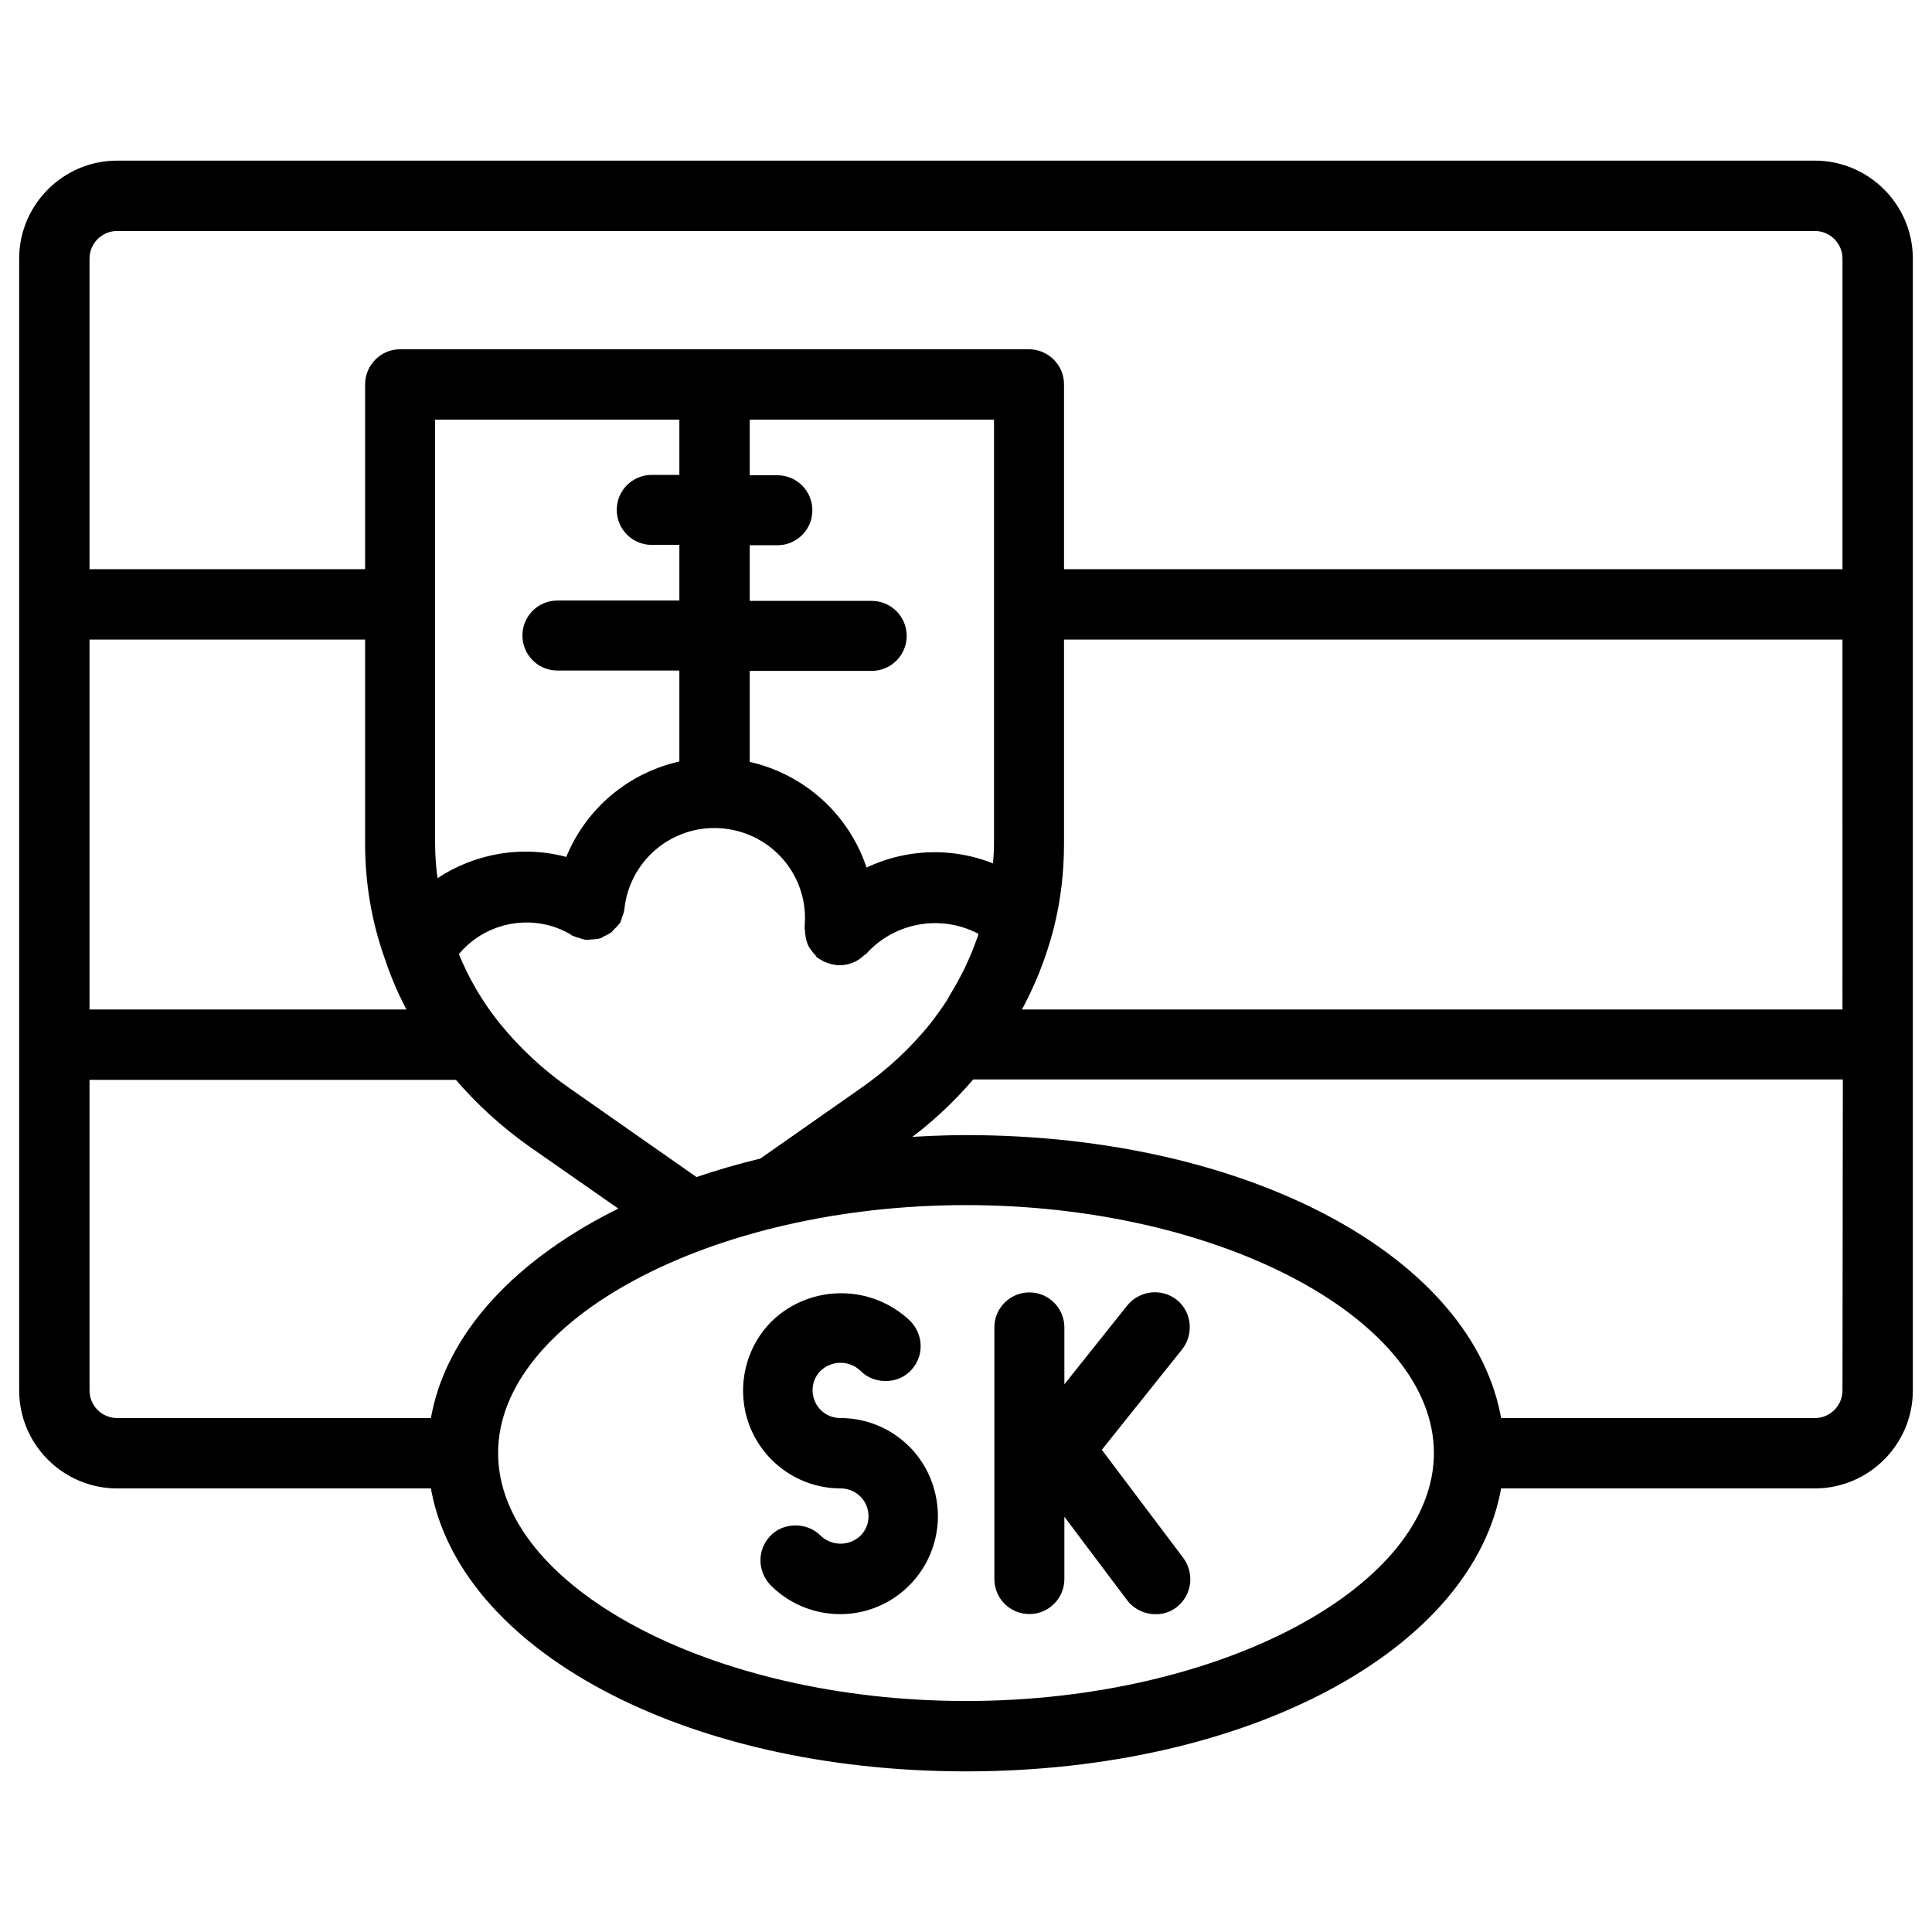 <?xml version="1.0" encoding="utf-8"?>
<!-- Generator: Adobe Illustrator 23.0.1, SVG Export Plug-In . SVG Version: 6.00 Build 0)  -->
<svg version="1.1" id="Capa_1" xmlns="http://www.w3.org/2000/svg" xmlns:xlink="http://www.w3.org/1999/xlink" x="0px" y="0px"
	 viewBox="0 0 524.4 524.4" style="enable-background:new 0 0 524.4 524.4;" xml:space="preserve">
<style type="text/css">
	.st0{stroke:#000000;stroke-width:3;stroke-miterlimit:10;}
	.st1{fill:none;stroke:#000000;stroke-width:23;stroke-linecap:round;stroke-miterlimit:10;}
	.st2{stroke:#000000;stroke-width:4;stroke-linecap:round;stroke-linejoin:round;stroke-miterlimit:10;}
	.st3{fill:none;stroke:#000000;stroke-width:3;stroke-linecap:round;stroke-linejoin:round;stroke-miterlimit:10;}
	.st4{stroke:#000000;stroke-width:2;stroke-miterlimit:10;}
	.st5{stroke:#000000;stroke-miterlimit:10;}
</style>
<g>
	<g>
		<g>
			<path class="st4" d="M492.6,44.6H31.8c-14.1,0-25.6,11.5-25.6,25.6v307.2c0,14.1,11.5,25.6,25.6,25.6h86
				c7.1,43.7,67.9,76.8,144.4,76.8s137.3-33.1,144.4-76.8h86c14.1,0,25.6-11.5,25.6-25.6V70.2C518.2,56.1,506.7,44.6,492.6,44.6z
				 M23.3,172.6h76.8v56.5c0,10.6,1.8,21.1,5.4,31.1c1.7,5.1,3.9,10.1,6.5,14.8H23.3C23.3,275,23.3,172.6,23.3,172.6z M31.8,385.9
				c-4.7,0-8.5-3.8-8.5-8.5v-85.3h100.9c5.8,6.8,12.5,12.9,19.8,18.1l25.8,18c-28.9,13.9-48.2,34.3-52,57.7L31.8,385.9L31.8,385.9z
				 M236.6,164.1h-34.1V147h8.5c4.7,0,8.5-3.8,8.5-8.5s-3.8-8.5-8.5-8.5h-8.5v-17.1h68.3v116.2c0,2.3-0.2,4.5-0.4,6.7
				c-11.5-5-24.6-4.6-35.8,1.1c-4.5-14.9-16.8-26.1-32.1-29.3v-26.5h34.1c4.7,0,8.5-3.8,8.5-8.5S241.3,164.1,236.6,164.1z
				 M219.5,249.4c0,0.8-0.1,1.6-0.1,2.6c0,0.2,0.1,0.4,0.1,0.6c0,0.6,0.1,1.2,0.2,1.7c0.1,0.5,0.2,1,0.4,1.5
				c0.2,0.5,0.5,1.1,0.9,1.5c0.3,0.4,0.5,0.8,0.9,1.1c0.2,0.2,0.3,0.4,0.5,0.7c0.4,0.3,0.8,0.5,1.2,0.7c0.2,0.2,0.5,0.3,0.8,0.4
				c0.9,0.4,1.8,0.7,2.7,0.7c0.1,0,0.1,0.1,0.2,0.1c0.2,0,0.3,0,0.5,0c2.2,0,4.3-0.8,5.8-2.2l0.1-0.1c0.2-0.2,0.4-0.3,0.7-0.5
				c8.2-9.1,21.7-11.3,32.4-5.2c-0.2,0.5-0.3,1.1-0.5,1.6c-0.3,0.9-0.7,1.8-1,2.7c-0.6,1.6-1.3,3.2-2,4.7c-0.4,0.9-0.8,1.8-1.3,2.7
				c-0.8,1.6-1.7,3.2-2.6,4.7c-0.5,0.8-0.9,1.5-1.3,2.3c-1.4,2.2-3,4.4-4.6,6.5c-5.5,6.9-12.1,13-19.3,18l-27.4,19.2
				c-6.2,1.5-12.1,3.2-17.9,5.2l-35-24.5c-7.2-5-13.7-11.1-19.2-17.9c-4.7-5.9-8.5-12.4-11.3-19.4c7.8-9.8,21.7-12.3,32.4-5.8
				c0,0,0.1,0,0.1,0.1c0.5,0.2,1,0.4,1.5,0.5c0.5,0.2,1.1,0.4,1.7,0.5l0.1,0c0.4,0,0.8,0,1.2-0.1c0.7,0,1.3-0.1,2-0.2
				c0.4-0.1,0.7-0.3,1-0.5c0.7-0.3,1.3-0.6,1.9-1c0.3-0.3,0.5-0.6,0.8-0.9c0.5-0.4,0.9-0.9,1.3-1.4c0-0.1,0-0.1,0.1-0.2
				c0.2-0.4,0.3-0.8,0.4-1.2c0.3-0.6,0.5-1.3,0.6-2l0-0.1c1.5-13.5,13.3-23.5,26.9-22.7C209,224.6,219.6,235.8,219.5,249.4z
				 M185.4,129.9h-8.5c-4.7,0-8.5,3.8-8.5,8.5c0,4.7,3.8,8.5,8.5,8.5h8.5v17.1h-34.1c-4.7,0-8.5,3.8-8.5,8.5s3.8,8.5,8.5,8.5h34.1
				v26.5c-14.2,2.9-25.9,12.8-31.1,26.3c-12.4-3.6-25.8-1.2-36.3,6.3c-0.6-3.7-0.9-7.5-0.9-11.2V112.9h68.3V129.9z M262.2,462.7
				c-69.4,0-128-31.3-128-68.3s58.6-68.3,128-68.3s128,31.3,128,68.3S331.6,462.7,262.2,462.7z M501.1,377.4c0,4.7-3.8,8.5-8.5,8.5
				h-86c-7.1-43.7-67.9-76.8-144.4-76.8c-6.1,0-12,0.3-17.9,0.7c7.2-5.1,13.7-11.1,19.4-17.8h237.5L501.1,377.4L501.1,377.4z
				 M501.1,275H275.7c4.1-7.3,7.2-15,9.3-23.1c1.9-7.5,2.8-15.1,2.8-22.8v-56.5h213.3L501.1,275L501.1,275z M501.1,155.5H287.8
				v-51.2c0-2.3-0.9-4.4-2.5-6c-1.6-1.6-3.8-2.5-6-2.5H108.6c-2.3,0-4.4,0.9-6,2.5s-2.5,3.8-2.5,6v51.2H23.3V70.2
				c0-4.7,3.8-8.5,8.5-8.5h460.8c4.7,0,8.5,3.8,8.5,8.5L501.1,155.5L501.1,155.5z"/>
			<path class="st4" d="M228.1,385.9c-3.5,0-6.6-2.1-7.9-5.3c-1.3-3.2-0.6-6.9,1.9-9.3c3.4-3.2,8.7-3.2,12.1,0
				c2.1,2.2,5.3,3,8.3,2.3s5.3-3.1,6.1-6c0.8-3-0.1-6.1-2.2-8.3c-10.1-9.7-26.1-9.7-36.2,0c-7.3,7.3-9.5,18.3-5.6,27.9
				c4,9.6,13.3,15.8,23.6,15.8c3.5,0,6.6,2.1,7.9,5.3s0.6,6.9-1.9,9.3c-3.4,3.2-8.7,3.2-12.1,0c-2.1-2.2-5.3-3-8.3-2.3
				s-5.3,3.1-6.1,6c-0.8,3,0.1,6.1,2.2,8.3c8.2,8.2,20.9,9.9,30.9,4.1s14.9-17.6,11.9-28.8C249.8,393.7,239.7,385.9,228.1,385.9z"/>
			<path class="st4" d="M297.8,393.5l22.3-27.9c2.9-3.7,2.3-9.1-1.3-12c-3.7-2.9-9-2.3-12,1.3l-18.9,23.7v-18.3
				c0-4.7-3.8-8.5-8.5-8.5c-4.7,0-8.5,3.8-8.5,8.5v68.3c0,4.7,3.8,8.5,8.5,8.5c4.7,0,8.5-3.8,8.5-8.5v-19.9l18.8,25
				c1.8,2.4,4.8,3.7,7.9,3.4s5.6-2.3,6.8-5.1s0.8-6-1-8.5L297.8,393.5z"/>
		</g>
	</g>
</g>
</svg>
